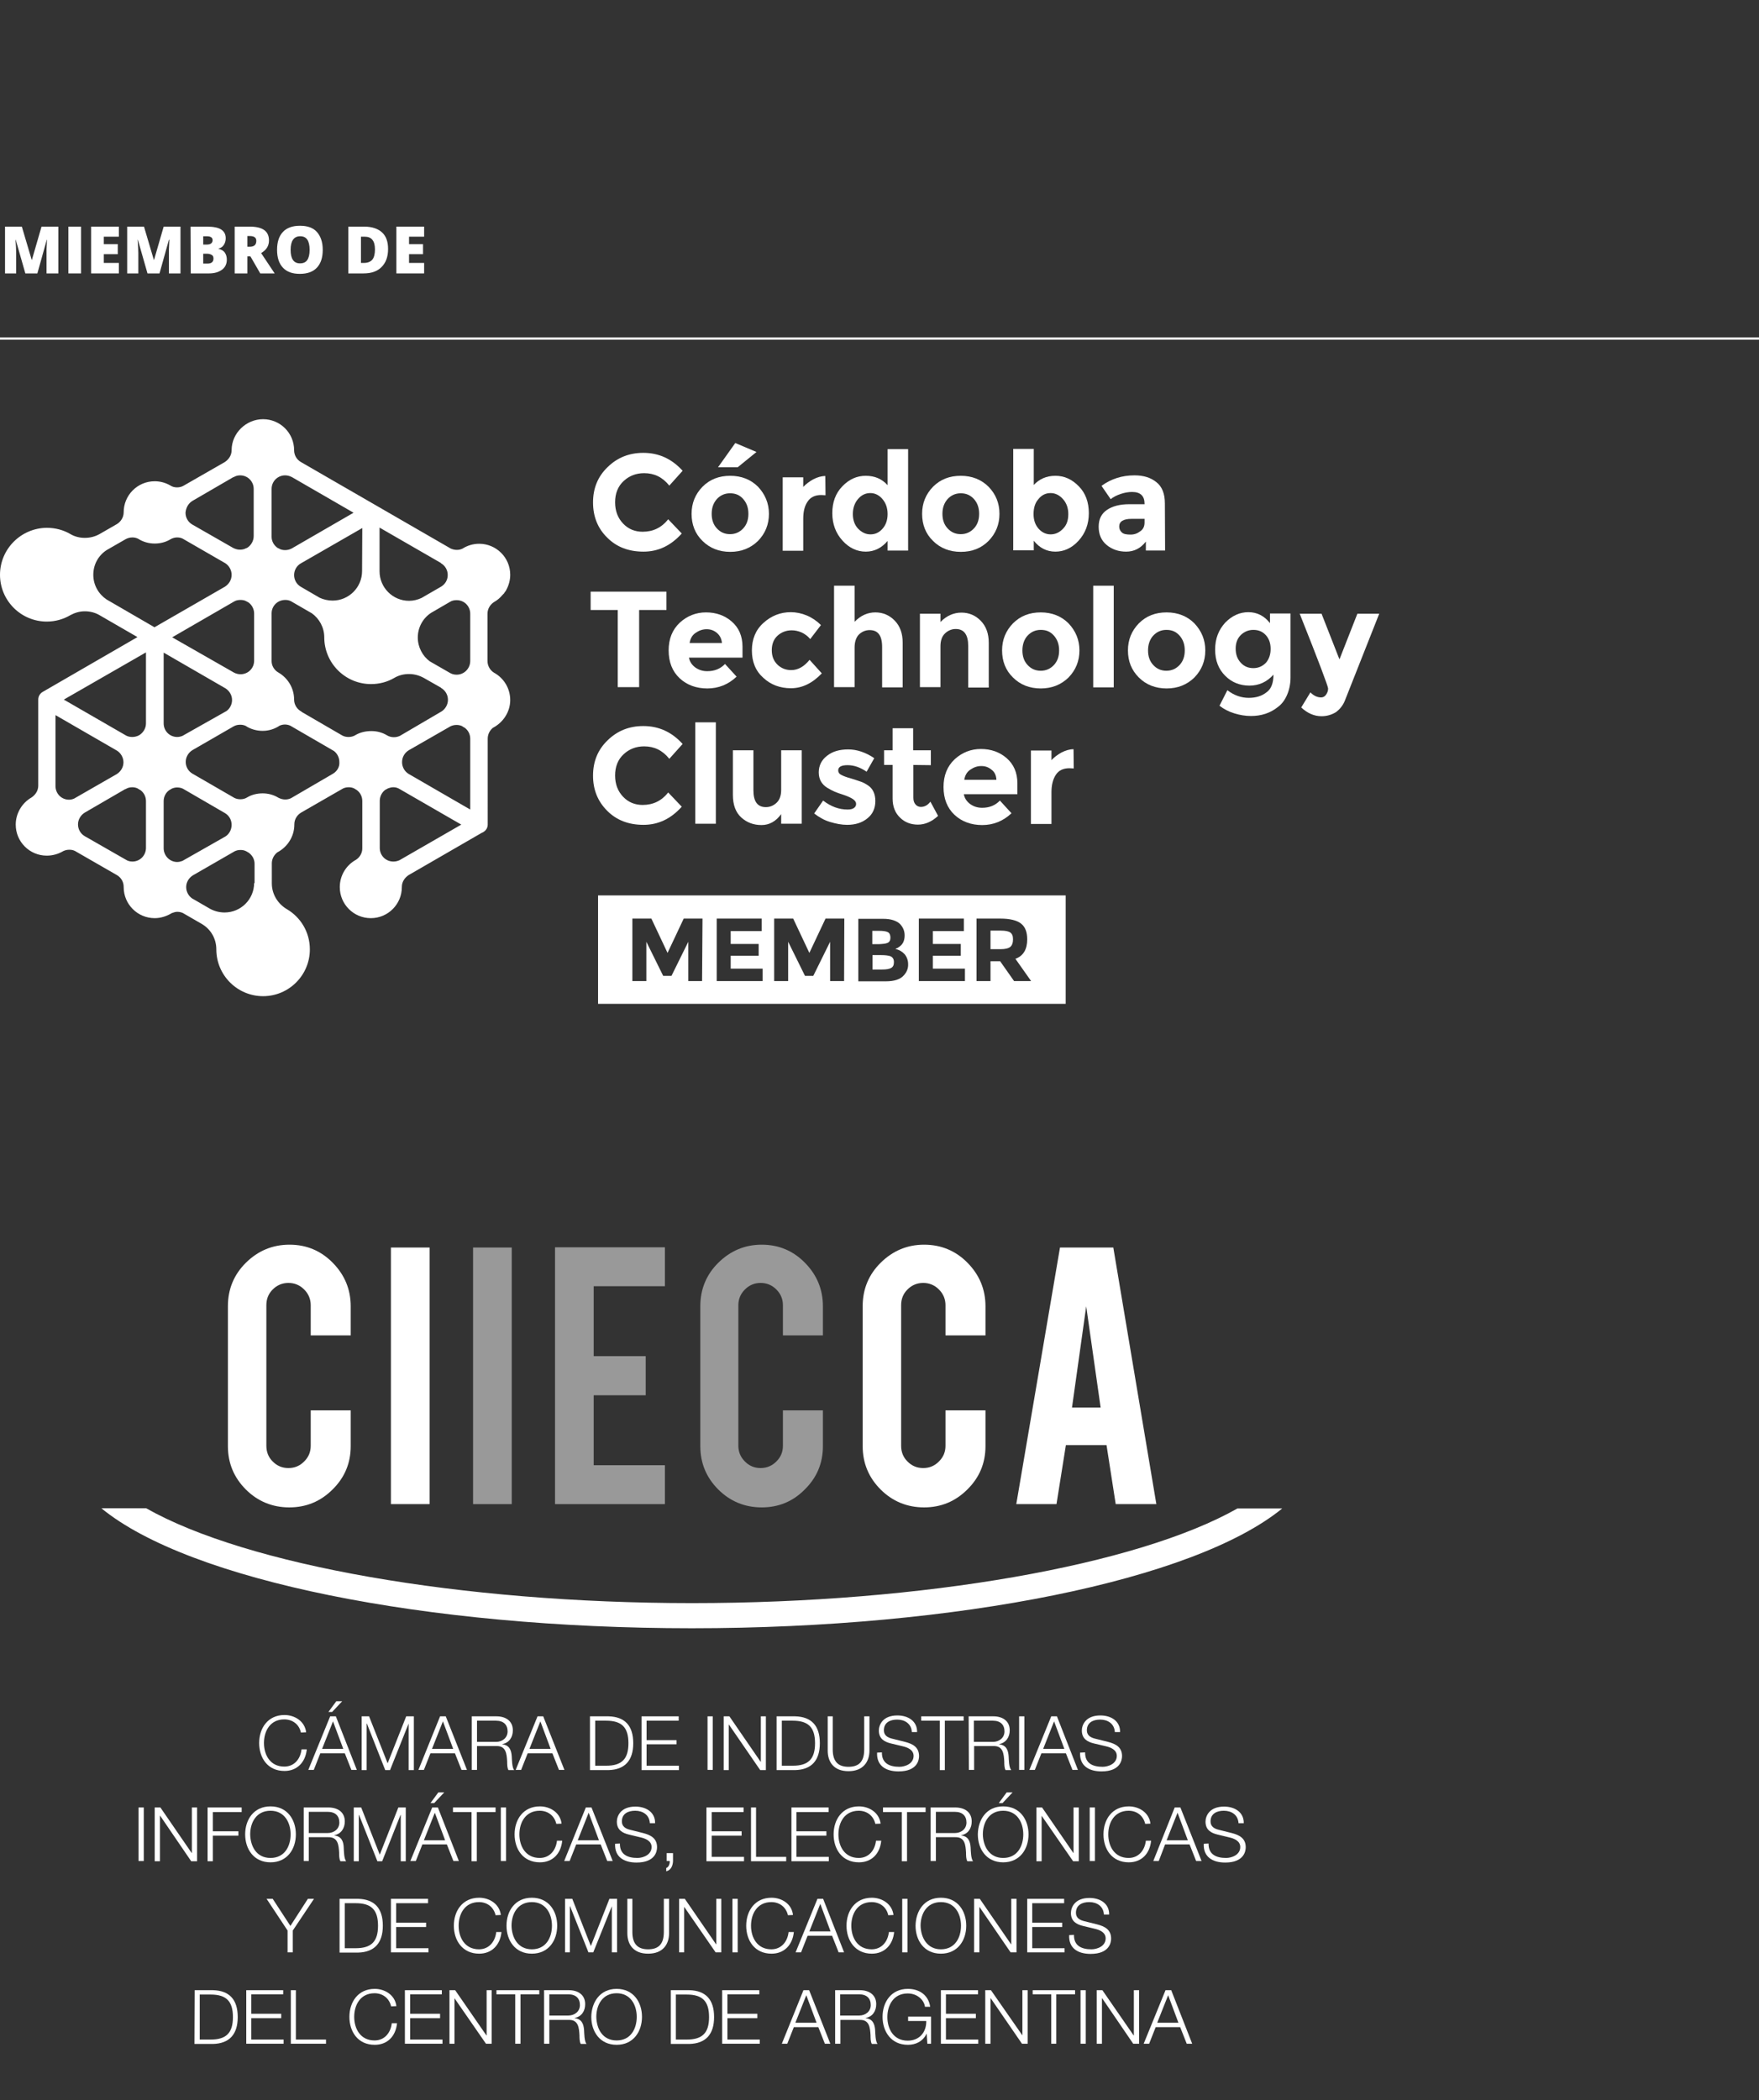 <?xml version="1.0" encoding="utf-8"?>
<!-- Generator: Adobe Illustrator 21.1.0, SVG Export Plug-In . SVG Version: 6.00 Build 0)  -->
<svg version="1.1" id="Capa_1" xmlns="http://www.w3.org/2000/svg" xmlns:xlink="http://www.w3.org/1999/xlink" x="0px" y="0px"
	 viewBox="0 0 805 960.9" style="enable-background:new 0 0 805 960.9;" xml:space="preserve">
<rect x="0" y="0" width="805" height="960.9" fill="#333333" stroke="none"/>
<style type="text/css">
	.st0{fill:#FFFFFF;}
	.st1{opacity:0.5;fill:#FFFFFF;enable-background:new    ;}
</style>
<g>
	<g>
		<path class="st0" d="M406.2,431.4c0.9-0.4,1.3-1.2,1.3-2.4s-0.4-2.1-1.2-2.5c-0.8-0.4-2.1-0.6-4-0.6h-3.1v6.1h3
			C404,431.9,405.4,431.8,406.2,431.4z"/>
		<path class="st0" d="M407.7,437.6c-0.9-0.4-2.5-0.6-4.6-0.6h-3.8v6.6h4.4c1.8,0,3.2-0.2,4.1-0.7c0.9-0.5,1.3-1.3,1.3-2.7
			C409.1,438.9,408.6,438.1,407.7,437.6z"/>
		<path class="st0" d="M462.4,426.7c-0.8-0.6-2.3-0.9-4.3-0.9h-4.8v8.5h4.6c2.2,0,3.7-0.4,4.5-1.1c0.8-0.7,1.2-1.8,1.2-3.4
			S463.2,427.3,462.4,426.7z"/>
		<path class="st0" d="M273.7,409.7v49.6h214v-49.6H273.7z M321.3,448.9H315v-18l-7.7,15.6h-3.8l-7.7-15.6v18h-6.4v-28.6h8.7
			l7.4,15.7l7.4-15.7h8.6L321.3,448.9L321.3,448.9z M349,448.9H328v-28.6h20.6v5.7h-14.2v5.9h12.8v5.4h-12.8v5.9H349V448.9
			L349,448.9z M386.3,448.9h-6.4v-18l-7.7,15.6h-3.8l-7.7-15.6v18h-6.4v-28.6h8.7l7.4,15.7l7.4-15.7h8.6L386.3,448.9L386.3,448.9z
			 M413.6,446.3c-1.6,1.8-4.3,2.7-8.3,2.7h-12.5v-28.6H404c2,0,3.6,0.2,5,0.7c1.4,0.5,2.4,1.1,3.1,1.9c1.3,1.5,1.9,3.1,1.9,5
			c0,2.2-0.7,3.9-2.2,5c-0.5,0.4-0.9,0.6-1,0.7c-0.2,0.1-0.6,0.2-1,0.5c1.8,0.4,3.1,1.2,4.2,2.4c1,1.2,1.6,2.8,1.6,4.5
			C415.7,443,415,444.8,413.6,446.3z M441.6,448.9h-21.1v-28.6h20.6v5.7h-14.2v5.9h12.8v5.4h-12.8v5.9h14.7L441.6,448.9L441.6,448.9
			z M464.1,448.9l-6.4-9.1h-4.4v9.1h-6.4v-28.6h10.9c4.4,0,7.6,0.8,9.5,2.3c1.9,1.5,2.8,3.9,2.8,7.2c0,4.6-1.8,7.6-5.4,8.9l7.2,10.2
			L464.1,448.9L464.1,448.9z"/>
	</g>
	<g>
		<path class="st0" d="M294.1,243.3c4.8,0,8.7-1.9,11.7-5.7l6.2,6.5c-5,5.6-10.8,8.3-17.5,8.3c-6.8,0-12.3-2.1-16.6-6.4
			c-4.3-4.2-6.5-9.6-6.5-16.1c0-6.5,2.2-11.9,6.7-16.2c4.4-4.3,9.8-6.5,16.3-6.5c7.2,0,13.1,2.8,18,8.2l-6.1,6.8
			c-3.1-3.9-6.9-5.7-11.5-5.7c-3.7,0-6.8,1.2-9.4,3.6c-2.6,2.4-3.9,5.7-3.9,9.7c0,4.1,1.3,7.3,3.7,9.8
			C287.6,242.1,290.6,243.3,294.1,243.3z"/>
		<path class="st0" d="M351.9,235.1c0,4.9-1.7,9-5,12.4c-3.4,3.3-7.6,5-12.7,5c-5.1,0-9.4-1.7-12.7-5c-3.4-3.3-5-7.5-5-12.4
			c0-4.9,1.7-9,5-12.4c3.4-3.4,7.6-5,12.7-5c5.1,0,9.4,1.7,12.7,5C350.1,226.1,351.9,230.2,351.9,235.1z M325.7,235.1
			c0,2.8,0.8,5,2.4,6.7s3.5,2.6,6,2.6c2.4,0,4.4-0.9,6-2.6s2.4-3.9,2.4-6.7c0-2.8-0.8-5-2.4-6.8s-3.5-2.6-6-2.6
			c-2.4,0-4.4,0.9-6,2.6C326.5,230.1,325.7,232.3,325.7,235.1z M337.6,213.8h-9l7.9-11.1l9.7,4.1L337.6,213.8z"/>
		<path class="st0" d="M375.8,226.5c-2.8,0-4.9,1-6.2,3c-1.4,2-2,4.6-2,7.9v14.6h-9.4v-33.6h9.4v4.4c1.2-1.3,2.8-2.5,4.6-3.5
			c1.8-0.9,3.6-1.5,5.5-1.5l0.1,8.8L375.8,226.5L375.8,226.5z"/>
		<path class="st0" d="M396.2,252.4c-4,0-7.6-1.7-10.6-5c-3.1-3.4-4.7-7.6-4.7-12.6c0-5,1.5-9.1,4.6-12.3c3.1-3.2,6.6-4.8,10.7-4.8
			c4.1,0,7.4,1.4,10,4.3v-16.5h9.4v46.4h-9.4v-4.4C403.5,250.7,400.2,252.4,396.2,252.4z M390.3,235.2c0,2.7,0.8,5,2.4,6.7
			c1.7,1.7,3.5,2.6,5.7,2.6c2.2,0,4-0.9,5.5-2.6c1.5-1.7,2.3-3.9,2.3-6.7s-0.8-5-2.3-6.8c-1.5-1.8-3.4-2.8-5.6-2.8
			c-2.2,0-4.1,0.9-5.7,2.8C391.1,230.2,390.3,232.5,390.3,235.2z"/>
		<path class="st0" d="M457.4,235.1c0,4.9-1.7,9-5,12.4c-3.4,3.4-7.6,5-12.7,5c-5.1,0-9.4-1.7-12.7-5c-3.4-3.3-5-7.5-5-12.4
			c0-4.9,1.7-9,5-12.4c3.4-3.4,7.6-5,12.7-5c5.1,0,9.4,1.7,12.7,5C455.7,226.1,457.4,230.2,457.4,235.1z M431.3,235.1
			c0,2.8,0.8,5,2.4,6.7s3.5,2.6,6,2.6c2.4,0,4.4-0.9,6-2.6c1.6-1.7,2.4-3.9,2.4-6.7c0-2.8-0.8-5-2.4-6.8c-1.6-1.7-3.5-2.6-6-2.6
			c-2.4,0-4.4,0.9-6,2.6C432.1,230.1,431.3,232.3,431.3,235.1z"/>
		<path class="st0" d="M483,217.7c4.1,0,7.6,1.6,10.7,4.8c3.1,3.1,4.6,7.3,4.6,12.3c0,5-1.6,9.2-4.7,12.6c-3.1,3.4-6.7,5-10.6,5
			c-4,0-7.3-1.7-9.9-5v4.4h-9.4v-46.4h9.4v16.5C475.6,219.2,478.9,217.7,483,217.7z M473,235.2c0,2.8,0.8,5,2.3,6.7
			c1.5,1.7,3.4,2.6,5.5,2.6c2.2,0,4.1-0.9,5.7-2.6c1.7-1.7,2.4-3.9,2.4-6.7c0-2.7-0.8-5-2.4-6.8c-1.6-1.8-3.5-2.8-5.7-2.8
			s-4.1,0.9-5.6,2.8C473.7,230.1,473,232.4,473,235.2z"/>
		<path class="st0" d="M533.2,251.9h-8.8v-4.1c-2.4,3.1-5.4,4.6-9,4.6c-3.5,0-6.5-1-9-3.1c-2.4-2-3.6-4.8-3.6-8.3s1.3-6,3.8-7.7
			c2.5-1.7,5.9-2.6,10.2-2.6h7v-0.2c0-3.6-1.9-5.4-5.7-5.4c-1.7,0-3.4,0.3-5.2,0.9c-1.8,0.6-3.4,1.4-4.6,2.4l-4.2-6.1
			c4.4-3.2,9.4-4.8,15.1-4.8c4.1,0,7.4,1,10,3.1c2.6,2,3.9,5.3,3.9,9.7L533.2,251.9L533.2,251.9z M523.8,239.1v-1.7h-5.9
			c-3.8,0-5.7,1.2-5.7,3.5c0,1.2,0.5,2.1,1.3,2.8s2.2,0.9,3.9,0.9c1.7,0,3.1-0.5,4.4-1.5C523.2,242.2,523.8,240.8,523.8,239.1z"/>
		<path class="st0" d="M292.5,279.1v35.3h-9.8v-35.3h-12.4v-8.4H305v8.4H292.5z"/>
		<path class="st0" d="M337.1,309.6c-3.8,3.6-8.3,5.4-13.4,5.4s-9.4-1.6-12.7-4.7s-5-7.4-5-12.7s1.7-9.5,5.1-12.7
			c3.4-3.1,7.4-4.7,12-4.7c4.6,0,8.6,1.4,11.8,4.2c3.2,2.8,4.9,6.6,4.9,11.5v5h-24.5c0.3,1.8,1.3,3.3,2.9,4.5
			c1.7,1.2,3.5,1.7,5.5,1.7c3.3,0,6-1.1,8.1-3.3L337.1,309.6z M328.1,289.6c-1.3-1.1-2.8-1.7-4.7-1.7s-3.5,0.6-5.1,1.7
			s-2.4,2.7-2.7,4.6h14.8C330.2,292.2,329.4,290.7,328.1,289.6z"/>
		<path class="st0" d="M362.1,306.6c3.1,0,5.9-1.6,8.4-4.7l5.6,6.2c-4.3,4.5-9,6.8-14.1,6.8c-5,0-9.3-1.6-12.7-4.8
			c-3.5-3.1-5.2-7.3-5.2-12.5c0-5.1,1.7-9.4,5.3-12.6c3.5-3.2,7.7-4.9,12.5-4.9c2.4,0,4.9,0.5,7.3,1.5s4.6,2.5,6.5,4.4l-4.9,6.4
			c-1.1-1.3-2.4-2.3-3.9-3c-1.6-0.7-3.1-1-4.6-1c-2.4,0-4.6,0.8-6.4,2.4c-1.8,1.6-2.7,3.9-2.7,6.7s0.9,5,2.7,6.7
			C357.6,305.8,359.7,306.6,362.1,306.6z"/>
		<path class="st0" d="M391.1,296.3v18.1h-9.4V268h9.4v16.5c2.8-2.9,6-4.3,9.5-4.3c3.5,0,6.5,1.3,8.9,3.8c2.4,2.5,3.6,5.8,3.6,10
			v20.5h-9.4V296c0-5.2-1.9-7.7-5.7-7.7c-1.9,0-3.5,0.7-4.9,2C391.8,291.6,391.1,293.7,391.1,296.3z"/>
		<path class="st0" d="M430.4,295.7v18.7H421v-33.6h9.4v3.8c2.8-2.9,6.1-4.3,9.6-4.3c3.5,0,6.5,1.3,8.9,3.8c2.4,2.5,3.6,5.8,3.6,10
			v20.5h-9.4v-19c0-5.2-1.9-7.8-5.7-7.8c-1.9,0-3.5,0.7-4.9,2C431.1,291.1,430.4,293.1,430.4,295.7z"/>
		<path class="st0" d="M494,297.6c0,4.9-1.7,9-5,12.4c-3.4,3.3-7.6,5-12.7,5c-5.1,0-9.4-1.7-12.7-5c-3.4-3.3-5-7.5-5-12.4
			c0-4.9,1.7-9,5-12.4c3.4-3.4,7.6-5,12.7-5c5.1,0,9.4,1.7,12.7,5C492.3,288.7,494,292.8,494,297.6z M467.9,297.6
			c0,2.8,0.8,5,2.4,6.7s3.5,2.6,6,2.6c2.4,0,4.4-0.9,6-2.6c1.6-1.7,2.4-3.9,2.4-6.7c0-2.8-0.8-5-2.4-6.8s-3.5-2.6-6-2.6
			c-2.4,0-4.4,0.9-6,2.6S467.9,294.9,467.9,297.6z"/>
		<path class="st0" d="M509.7,314.5h-9.4V268h9.4V314.5z"/>
		<path class="st0" d="M551.6,297.6c0,4.9-1.7,9-5,12.4c-3.4,3.3-7.6,5-12.7,5c-5.1,0-9.4-1.7-12.7-5c-3.4-3.4-5-7.5-5-12.4
			c0-4.9,1.7-9,5-12.4c3.4-3.4,7.6-5,12.7-5c5.1,0,9.4,1.7,12.7,5C549.9,288.7,551.6,292.8,551.6,297.6z M525.4,297.6
			c0,2.8,0.8,5,2.4,6.7s3.5,2.6,6,2.6c2.4,0,4.4-0.9,6-2.6c1.6-1.7,2.4-3.9,2.4-6.7c0-2.8-0.8-5-2.4-6.8s-3.5-2.6-6-2.6
			c-2.4,0-4.4,0.9-6,2.6S525.4,294.9,525.4,297.6z"/>
		<path class="st0" d="M582.8,308.7c-3,3.3-6.6,5-11,5s-8.1-1.5-11.1-4.5c-3-3-4.6-6.9-4.6-12c0-5,1.6-9,4.6-12.3
			c3.1-3.2,6.7-4.8,10.6-4.8c4,0,7.3,1.7,9.9,5v-4.4h9.4v29.3c0,3-0.6,5.7-1.6,8s-2.4,4.2-4.2,5.5c-3.5,2.8-7.6,4.1-12.3,4.1
			c-2.5,0-5-0.4-7.6-1.2s-4.9-2-6.8-3.5l3.6-7.1c3.1,2.4,6.4,3.5,9.8,3.5s6.1-0.9,8.2-2.6C581.8,315.2,582.8,312.4,582.8,308.7z
			 M581.5,296.9c0-2.7-0.8-4.8-2.3-6.4s-3.4-2.3-5.6-2.3s-4.1,0.8-5.7,2.3c-1.6,1.6-2.4,3.6-2.4,6.3c0,2.7,0.8,4.8,2.4,6.5
			c1.6,1.7,3.5,2.4,5.7,2.4s4.1-0.8,5.7-2.4C580.7,301.7,581.5,299.6,581.5,296.9z"/>
		<path class="st0" d="M604.8,327.7c-3.3,0-6.4-1.3-9.3-4l4.2-6.9c1.6,1.6,3.2,2.3,4.9,2.3c0.9,0,1.7-0.4,2.3-1.3
			c0.6-0.9,0.9-1.7,0.9-2.8c0-0.9-4.3-12.4-13-34.2h10l8.2,20.9l8.2-20.9h10l-15.7,39.7c-0.9,2.3-2.4,4.1-4.2,5.4
			C609.3,327.1,607.1,327.7,604.8,327.7z"/>
		<path class="st0" d="M294.1,368.3c4.8,0,8.7-1.9,11.7-5.7l6.2,6.5c-5,5.6-10.8,8.3-17.5,8.3c-6.8,0-12.3-2.1-16.6-6.4
			s-6.5-9.6-6.5-16.1c0-6.5,2.2-11.9,6.7-16.2c4.4-4.3,9.8-6.5,16.3-6.5c7.2,0,13.1,2.8,18,8.2l-6.1,6.8c-3.1-3.9-6.9-5.7-11.5-5.7
			c-3.7,0-6.8,1.2-9.4,3.6c-2.6,2.4-3.9,5.7-3.9,9.7c0,4.1,1.3,7.3,3.7,9.8C287.6,367.1,290.6,368.3,294.1,368.3z"/>
		<path class="st0" d="M327.6,376.9h-9.4v-46.4h9.4V376.9z"/>
		<path class="st0" d="M357.5,361.4v-18.1h9.4v33.6h-9.4v-4.4c-2.4,3.3-5.4,5-9,5c-3.7,0-6.8-1.2-9.3-3.5c-2.5-2.3-3.8-5.7-3.8-10.3
			v-20.4h9.4v18.3c0,5.2,1.9,7.7,5.7,7.7c1.9,0,3.5-0.7,4.9-2C356.8,366,357.5,364,357.5,361.4z"/>
		<path class="st0" d="M400.6,366.5c0,3.3-1.2,6-3.6,7.9c-2.4,2-5.5,3-9.3,3c-2.5,0-5.1-0.5-7.8-1.3s-5.1-2.2-7.3-3.9l4.1-5.9
			c3.5,2.7,7.2,4.1,11.2,4.1c1.2,0,2.2-0.2,2.9-0.7s1-1.1,1-1.9s-0.5-1.5-1.5-2.2c-0.9-0.6-2.4-1.3-4.2-1.9
			c-1.9-0.6-3.3-1.1-4.2-1.5c-0.9-0.4-2.1-1-3.4-1.8c-2.5-1.6-3.8-3.9-3.8-7c0-3.1,1.3-5.7,3.8-7.6c2.5-2,5.7-2.9,9.7-2.9
			c3.9,0,7.9,1.3,11.9,4l-3.5,6.2c-2.9-2-5.8-3-8.7-3s-4.3,0.8-4.3,2.4c0,0.9,0.5,1.6,1.3,2c0.9,0.5,2.4,1.1,4.6,1.7
			c2.1,0.6,3.6,1.2,4.6,1.5c0.9,0.3,2,0.9,3.2,1.7C399.4,360.8,400.6,363.2,400.6,366.5z"/>
		<path class="st0" d="M418,350v15c0,1.3,0.3,2.3,1,3.1c0.6,0.7,1.5,1.1,2.4,1.1c1.7,0,3.2-0.8,4.4-2.4l3.5,6.5c-2.9,2.7-6,4-9.2,4
			s-6-1-8.2-3.2c-2.2-2.1-3.4-5-3.4-8.7V350h-3.9v-6.7h3.9v-10.1h9.4v10.1h8.1v6.8L418,350L418,350z"/>
		<path class="st0" d="M462.9,372.1c-3.8,3.6-8.3,5.4-13.4,5.4s-9.4-1.6-12.7-4.7c-3.3-3.1-5-7.4-5-12.7c0-5.3,1.7-9.5,5.1-12.7
			c3.4-3.1,7.4-4.7,12-4.7c4.6,0,8.6,1.4,11.8,4.2c3.2,2.8,4.9,6.6,4.9,11.5v5h-24.5c0.3,1.8,1.3,3.3,2.9,4.5
			c1.7,1.2,3.5,1.7,5.5,1.7c3.3,0,6-1.1,8.1-3.3L462.9,372.1z M453.8,352.2c-1.3-1.1-2.8-1.7-4.7-1.7c-1.9,0-3.5,0.6-5.1,1.7
			s-2.4,2.7-2.7,4.6H456C455.9,354.8,455.2,353.2,453.8,352.2z"/>
		<path class="st0" d="M489.4,351.5c-2.8,0-4.9,1-6.2,3c-1.3,2-2,4.6-2,7.9v14.6h-9.4v-33.6h9.4v4.4c1.2-1.3,2.8-2.5,4.6-3.5
			c1.8-0.9,3.6-1.5,5.5-1.5l0.1,8.8L489.4,351.5L489.4,351.5z"/>
	</g>
	<path class="st0" d="M226.1,307.8L226.1,307.8c-1.8-1.1-3-3.1-3-5.4l0,0v-21.6l0,0c0-2.3,1.3-4.3,3.1-5.4l0,0
		c1.4-0.8,2.6-1.8,3.6-3c0.1-0.1,0.1-0.2,0.2-0.2c0.2-0.2,0.3-0.4,0.6-0.6c0-0.1,0.1-0.1,0.1-0.2c0.2-0.2,0.3-0.4,0.4-0.6
		c0.1-0.1,0.1-0.2,0.2-0.2c0.2-0.2,0.3-0.5,0.4-0.7c1.1-2,1.8-4.4,1.8-6.9c0-7.9-6.4-14.2-14.2-14.2c-2.8,0-5.4,0.8-7.6,2.2
		c-0.8,0.4-1.7,0.6-2.6,0.6c-0.9,0-1.9-0.2-2.8-0.6l-68.6-39.6l0,0c-1.9-1.1-3.1-3.1-3.1-5.4l0,0c0-7.9-6.4-14.2-14.2-14.2
		S106,198.2,106,206l0,0c0,2.3-1.3,4.2-3.1,5.4l0,0l-19,10.9c-0.9,0.5-1.9,0.7-2.9,0.7c-1.2,0-2.2-0.3-3.1-0.9l0,0
		c-2.1-1.2-4.5-1.9-7.1-1.9c-7.9,0-14.2,6.4-14.2,14.2l0,0l0,0c0,2.3-1.3,4.3-3.1,5.4l0,0l-8,4.6c-2,1.1-4.2,1.7-6.7,1.7
		c-2.4,0-4.7-0.6-6.7-1.8l0,0c-3.1-1.8-6.8-2.8-10.7-2.8C9.6,241.6,0,251.2,0,263c0,11.8,9.6,21.4,21.4,21.4c4,0,7.7-1.1,10.9-3
		c1.9-1,4.1-1.7,6.5-1.7c2.4,0,4.8,0.6,6.8,1.8l0,0l17.3,10l-43.4,25.1l0,0c-1.2,0.7-2,2-2,3.5l0,0v39.4c0,2.3-1.3,4.2-3.1,5.4l0,0
		c-4.2,2.4-7.2,7.1-7.2,12.4c0,7.9,6.4,14.2,14.2,14.2c2.8,0,5.4-0.8,7.6-2.1c0.9-0.4,1.7-0.6,2.8-0.6c1.2,0,2.2,0.3,3.1,0.9l0,0
		l18.6,10.7l0,0c1.9,1.1,3.1,3.1,3.1,5.4v0.1l0,0c0,7.9,6.4,14.2,14.2,14.2c2.8,0,5.5-0.9,7.8-2.3c0.8-0.3,1.7-0.6,2.5-0.6
		c1.2,0,2.3,0.3,3.2,0.9l0,0l8.3,4.8c3.9,2.4,6.4,6.6,6.4,11.5l0,0c0,11.8,9.6,21.4,21.4,21.4s21.4-9.6,21.4-21.4
		c0-7.9-4.2-14.7-10.5-18.4l0,0c-4.1-2.4-6.9-6.8-6.9-11.8l0,0V395c0-2,1-3.8,2.5-5l0,0c4.6-2.4,7.8-7.2,7.8-12.7l0,0c0,0,0,0,0-0.1
		c0-2.4,1.3-4.3,3.1-5.4l0,0l18.6-10.7l0,0c0.9-0.6,2-0.9,3.2-0.9c0.9,0,1.7,0.2,2.4,0.5c0.4,0.2,0.9,0.6,1.3,0.8
		c1.5,1.1,2.5,2.9,2.5,5v21.7l0,0c0,2.2-1.2,4.1-2.9,5.2c-4.4,2.4-7.4,7.1-7.4,12.5c0,7.9,6.4,14.2,14.2,14.2
		c7.9,0,14.2-6.4,14.2-14.2l0,0v-0.1c0-2.3,1.3-4.2,3.1-5.4l0,0l33.4-19.3c1.6-0.6,2.8-2,2.8-3.8v-0.1V338c0-2,0.9-3.8,2.4-5
		c4.6-2.4,7.9-7.2,7.9-12.7C233.5,314.9,230.5,310.2,226.1,307.8z M173.7,241.4l28.1,16.2v0.1c1.9,1.1,3.1,3.1,3.1,5.4
		c0,2.3-1.2,4.2-3,5.3l-9,5.2c-1.7,0.8-3.7,1.3-5.7,1.3c-7.5,0-13.5-6.1-13.5-13.5L173.7,241.4L173.7,241.4L173.7,241.4z
		 M165.7,261.3c0,7.5-6.1,13.5-13.5,13.5c-2.1,0-4.2-0.5-5.9-1.3l-8.6-5l0,0c-1.9-1.1-3.1-3.1-3.1-5.4s1.3-4.4,3.2-5.4l0,0l28-16.1
		L165.7,261.3L165.7,261.3C165.7,261.1,165.7,261.2,165.7,261.3z M124.3,223.7c0-3.5,2.8-6.2,6.2-6.2c1.1,0,2.1,0.3,3.1,0.8l0,0
		l28.2,16.3l-28.2,16.3l0,0c-0.9,0.5-2,0.8-3.1,0.8c-1,0-2-0.2-2.8-0.7c-0.2-0.1-0.3-0.2-0.5-0.2c-1.7-1.1-2.9-3-2.9-5.2l0,0
		L124.3,223.7L124.3,223.7z M88.2,229.1L88.2,229.1l18.6-10.8v0.1c0.9-0.6,2-0.9,3.1-0.9c3.5,0,6.2,2.8,6.2,6.2l0,0v21.6l0,0
		c0,2.2-1.2,4.2-2.9,5.3c-0.2,0.1-0.3,0.2-0.5,0.2c-0.9,0.5-1.8,0.7-2.9,0.7s-2.1-0.3-3.1-0.8l0,0L88,240l0,0
		c-1.9-1.1-3.1-3.1-3.1-5.4C85.1,232.2,86.3,230.2,88.2,229.1z M83.5,336.7c-0.7,0.3-1.6,0.5-2.4,0.5c-3.5,0-6.2-2.8-6.2-6.2v-32.4
		l28.2,16.3l0,0c1.8,1.1,3.1,3.1,3.1,5.4c0,2-1,3.9-2.5,5L83.5,336.7z M78.8,291.6l28.2-16.3l0,0c0.9-0.6,2-0.8,3.1-0.8
		c1,0,2,0.2,2.8,0.7c0.2,0.2,0.4,0.2,0.6,0.3c1.7,1.1,2.8,3.1,2.8,5.2l0,0v21.6l0,0c0,3.5-2.8,6.2-6.2,6.2c-1.1,0-2.2-0.3-3.1-0.8
		l0,0L78.8,291.6z M66.8,298.5V331c0,2.1-1.1,4-2.8,5.2c-0.2,0.2-0.5,0.2-0.7,0.4c-0.9,0.4-1.8,0.6-2.8,0.6s-1.9-0.2-2.7-0.6
		l-28.6-16.5L66.8,298.5z M33.9,365.4L33.9,365.4c-0.7,0.3-1.5,0.5-2.3,0.5c-3.5,0-6.2-2.8-6.2-6.2l0,0v-32.5l28.2,16.3l0,0
		c1.7,1.1,2.9,3.1,2.9,5.3c0,2.3-1.3,4.3-3.1,5.4l0,0L33.9,365.4z M66.8,388.1L66.8,388.1c-0.1,3.4-2.8,6.1-6.2,6.1
		c-1.2,0-2.2-0.3-3.1-0.9l0,0l-18.7-10.7l0,0c-1.9-1.1-3.1-3.1-3.1-5.4c0-2.3,1.3-4.3,3.1-5.4l0,0L57.4,361v0.1
		c0.9-0.6,2-0.9,3.1-0.9c0.9,0,1.7,0.2,2.4,0.5c0.5,0.3,0.9,0.6,1.5,0.9c1.5,1.2,2.4,2.9,2.4,5L66.8,388.1L66.8,388.1L66.8,388.1z
		 M48.8,274.3c-3.6-2.4-6.1-6.5-6.1-11.3s2.4-8.9,6.1-11.3l8.7-5l0,0c0.9-0.5,2-0.8,3.1-0.8c0.9,0,1.8,0.2,2.6,0.6
		c2.2,1.4,4.8,2.2,7.6,2.2c2.7,0,5.2-0.7,7.3-2l0,0c0.9-0.5,1.9-0.8,3-0.8c1.2,0,2.2,0.3,3.1,0.9l0,0l18.9,10.9l0,0
		c1.7,1.1,2.9,3.1,2.9,5.3c0,2.3-1.2,4.2-3,5.4l0,0l-32.3,18.6L48.8,274.3z M83.5,393.9L83.5,393.9c-0.8,0.3-1.6,0.5-2.4,0.5
		c-3.4,0-6.1-2.8-6.2-6.1l0,0v-21.8c0-2,1-3.9,2.6-5c0.4-0.2,0.7-0.4,1-0.6c0.8-0.4,1.7-0.6,2.6-0.6c1.2,0,2.3,0.3,3.2,0.9l0,0
		l18.6,10.8l0,0c1.9,1.1,3.1,3.1,3.1,5.4c0,2.2-1.1,4.2-2.8,5.3L83.5,393.9z M116.3,404L116.3,404c0,7.5-6.1,13.5-13.5,13.5
		c-2.4,0-4.7-0.6-6.7-1.7l0,0l-7.6-4.4l0,0l-0.4-0.2c-1.7-1.1-2.9-3.1-2.9-5.3c0-2.3,1.3-4.3,3.1-5.4l19.1-11
		c0.8-0.4,1.7-0.6,2.7-0.6s1.8,0.2,2.6,0.6c0.4,0.2,0.8,0.5,1.2,0.7c1.6,1.2,2.6,3,2.6,5c0,0,0,0,0,0.1l0,0v8.8L116.3,404L116.3,404
		z M152.4,354C152.4,354,152.5,354,152.4,354l-19.2,11.2c-0.8,0.4-1.7,0.6-2.7,0.6c-1.1,0-2.1-0.3-3.1-0.8l0,0c-2.1-1.3-4.6-2-7.2-2
		c-2.5,0-5,0.6-7,1.8l0,0c-0.9,0.6-2,0.9-3.2,0.9c-0.9,0-1.9-0.2-2.7-0.6l-19.2-11.1l0,0c-1.9-1.1-3.1-3.1-3.1-5.4
		c0-2.3,1.3-4.3,3.1-5.4l0,0l18.9-10.9l0,0c0.9-0.5,1.9-0.7,3-0.7c0.9,0,1.7,0.2,2.4,0.5c2.2,1.5,5,2.3,7.8,2.3
		c2.9,0,5.6-0.9,7.8-2.4c0.7-0.3,1.6-0.5,2.4-0.5s1.7,0.2,2.4,0.5l20,11.6c1.5,1.1,2.5,3,2.5,5C155.5,351,154.2,352.9,152.4,354z
		 M162.4,336.5c-0.9,0.5-1.9,0.7-2.9,0.7c-1,0-2-0.2-2.9-0.7l0,0l-18.6-10.8v-0.1c-2-1-3.4-3.1-3.4-5.5c0-5.3-2.9-9.9-7.2-12.4
		c-1.8-1-3.1-3-3.1-5.2v-21.9c0-2.1,1.1-4,2.8-5.1c0.2-0.2,0.5-0.2,0.7-0.4c0.9-0.4,1.8-0.6,2.8-0.6c1.2,0,2.2,0.3,3.1,0.9l0,0
		l9,5.2l0,0c3.4,2.4,5.7,6.5,5.7,11l0,0c0,11.8,9.6,21.4,21.4,21.4c3.9,0,7.5-1,10.6-2.8l0,0c2-1.2,4.3-1.8,6.8-1.8s4.8,0.7,6.8,1.8
		l0,0l7.9,4.5v0.1c1.9,1.1,3.1,3.1,3.1,5.4c0,2.2-1.2,4.2-2.9,5.3l0,0L183,336.7c-0.9,0.4-1.7,0.6-2.8,0.6c-1.1,0-2.1-0.3-3-0.8
		c-2.1-1.3-4.6-2-7.2-2C167,334.5,164.5,335.2,162.4,336.5z M182.8,393.6c-0.9,0.4-1.8,0.6-2.8,0.6c-3.5,0-6.2-2.8-6.2-6.2l0,0
		v-21.6l0,0c0-2,1-3.9,2.5-5c0.4-0.2,0.9-0.5,1.3-0.7c0.8-0.3,1.6-0.5,2.4-0.5c0.9,0,1.7,0.2,2.5,0.6l28.6,16.5L182.8,393.6z
		 M215.2,370.4L187,354.1l0,0c-1.8-1.1-3-3.1-3-5.4c0-2.4,1.3-4.4,3.2-5.5l0,0l19-10.9c0.9-0.4,1.7-0.6,2.8-0.6
		c0.9,0,1.7,0.2,2.4,0.5c0.4,0.3,0.9,0.6,1.3,0.8c1.5,1.1,2.5,2.9,2.5,5l0,0L215.2,370.4L215.2,370.4z M215.2,302.4L215.2,302.4
		L215.2,302.4c0,3.5-2.8,6.3-6.2,6.3c-1,0-2-0.2-2.9-0.7l-9.4-5.4c-3.3-2.4-5.5-6.5-5.5-10.9c0-4.7,2.4-8.9,6.1-11.3l8.6-5l0,0
		c0.9-0.6,2-0.8,3.1-0.8c3.5,0,6.2,2.8,6.2,6.2l0,0L215.2,302.4L215.2,302.4z"/>
</g>
<g>
	<path class="st0" d="M11.6,125.1l-4.4-15.4H7.1c0.2,2.6,0.3,4.7,0.3,6.1v9.3H2.3v-21.4H10l4.5,15.2h0.1l4.4-15.2h7.7v21.4h-5.4
		v-9.4c0-0.5,0-1,0-1.6s0.1-2.1,0.2-4.4h-0.1l-4.3,15.4H11.6L11.6,125.1z"/>
	<path class="st0" d="M31.3,125.1v-21.4h5.8v21.4H31.3z"/>
	<path class="st0" d="M54.4,125.1H41.7v-21.4h12.7v4.6h-6.9v3.4h6.4v4.6h-6.4v4h6.9V125.1z"/>
	<path class="st0" d="M67.5,125.1l-4.4-15.4H63c0.2,2.6,0.3,4.7,0.3,6.1v9.3h-5.1v-21.4h7.7l4.5,15.2h0.1l4.4-15.2h7.7v21.4h-5.3
		v-9.4c0-0.5,0-1,0-1.6s0.1-2.1,0.2-4.4h-0.2L73,125.1H67.5L67.5,125.1z"/>
	<path class="st0" d="M87.2,103.7h7.5c2.9,0,5.1,0.4,6.5,1.3s2.1,2.2,2.1,4c0,1.2-0.3,2.2-0.9,3.1s-1.4,1.4-2.4,1.6v0.1
		c1.3,0.4,2.3,0.9,2.9,1.8s0.9,1.9,0.9,3.2c0,1.9-0.7,3.5-2.2,4.6s-3.4,1.7-6,1.7h-8.3L87.2,103.7L87.2,103.7z M93,111.9h1.7
		c0.8,0,1.5-0.2,1.9-0.5s0.7-0.8,0.7-1.5c0-1.2-0.9-1.8-2.7-1.8H93V111.9L93,111.9z M93,116.1v4.5h2c1.8,0,2.7-0.8,2.7-2.3
		c0-0.7-0.2-1.3-0.7-1.6s-1.2-0.6-2.1-0.6H93L93,116.1z"/>
	<path class="st0" d="M113.2,117.3v7.8h-5.8v-21.4h7c5.8,0,8.7,2.1,8.7,6.3c0,2.5-1.2,4.4-3.6,5.8l6.2,9.3h-6.6l-4.5-7.8
		L113.2,117.3L113.2,117.3z M113.2,112.9h1.1c2,0,3-0.9,3-2.7c0-1.5-1-2.2-3-2.2h-1.1V112.9z"/>
	<path class="st0" d="M147.7,114.3c0,3.6-0.9,6.3-2.7,8.2s-4.4,2.8-7.8,2.8s-5.9-0.9-7.7-2.8s-2.7-4.6-2.7-8.2s0.9-6.3,2.7-8.2
		c1.8-1.9,4.4-2.8,7.8-2.8s6,0.9,7.7,2.8S147.7,110.7,147.7,114.3z M133,114.3c0,4.1,1.4,6.2,4.3,6.2c1.5,0,2.6-0.5,3.3-1.5
		s1.1-2.6,1.1-4.7s-0.4-3.7-1.1-4.7s-1.8-1.5-3.2-1.5C134.5,108.1,133,110.2,133,114.3z"/>
	<path class="st0" d="M177.6,113.9c0,3.6-1,6.3-3,8.3s-4.7,2.9-8.3,2.9h-6.9v-21.4h7.4c3.4,0,6.1,0.9,8,2.6S177.6,110.6,177.6,113.9
		z M171.6,114.1c0-2-0.4-3.4-1.2-4.4s-2-1.4-3.5-1.4h-1.7v12h1.3c1.8,0,3-0.5,3.9-1.5C171.2,117.8,171.6,116.2,171.6,114.1z"/>
	<path class="st0" d="M194.1,125.1h-12.7v-21.4h12.7v4.6h-6.9v3.4h6.4v4.6h-6.4v4h6.9V125.1z"/>
</g>
<g>
	<rect y="154.4" class="st0" width="805" height="1"/>
</g>
<path class="st0" d="M137.7,792.7c-0.8-3.8-3.9-6-7.6-6c-6.5,0-9.3,5.4-9.3,10.8s2.8,10.8,9.3,10.8c4.6,0,7.4-3.5,7.9-7.9h2.4
	c-0.6,6-4.5,9.9-10.2,9.9c-7.8,0-11.6-6.1-11.6-12.8c0-6.7,3.9-12.8,11.6-12.8c4.6,0,9.3,2.8,9.9,7.9L137.7,792.7L137.7,792.7z"/>
<path class="st0" d="M151.1,785.3h2.6l9.6,24.5h-2.5l-3-7.6h-11.2l-3,7.6h-2.5L151.1,785.3z M147.4,800.2h9.7l-4.7-12.6L147.4,800.2
	z M152,783.3h-1.7l3.6-4.9h2.7L152,783.3z"/>
<polygon class="st0" points="165.5,785.3 168.9,785.3 177.4,806.8 185.9,785.3 189.4,785.3 189.4,809.9 187,809.9 187,788.6 
	187,788.6 178.5,809.9 176.3,809.9 167.9,788.6 167.8,788.6 167.8,809.9 165.5,809.9 "/>
<path class="st0" d="M201.4,785.3h2.6l9.7,24.5h-2.5l-3-7.6H197l-3,7.6h-2.5L201.4,785.3z M197.7,800.2h9.7l-4.7-12.6L197.7,800.2z"
	/>
<path class="st0" d="M215.9,785.3h11.3c4.1,0,7.5,2,7.5,6.4c0,3.1-1.6,5.7-4.8,6.3v0.1c3.2,0.4,4.1,2.6,4.3,5.5
	c0.1,1.7,0.1,5,1.1,6.3h-2.6c-0.6-0.9-0.6-2.8-0.6-3.9c-0.2-3.5-0.5-7.2-4.9-7.1h-8.9v10.9h-2.4V785.3z M218.3,797h8.7
	c2.8,0,5.3-1.8,5.3-4.8c0-3-1.8-4.9-5.3-4.9h-8.7V797z"/>
<path class="st0" d="M246,785.3h2.6l9.7,24.5h-2.5l-3-7.6h-11.3l-3,7.6h-2.5L246,785.3z M242.3,800.2h9.7l-4.7-12.6L242.3,800.2z"/>
<path class="st0" d="M270,785.3h8.5c7.4,0.2,11.3,4.2,11.3,12.3c0,8-3.9,12.1-11.3,12.3H270V785.3z M272.4,807.9h5
	c7.1,0,10.2-3,10.2-10.3s-3.1-10.3-10.2-10.3h-5V807.9z"/>
<polygon class="st0" points="293.6,785.3 310.6,785.3 310.6,787.3 295.9,787.3 295.9,796.2 309.6,796.2 309.6,798.1 295.9,798.1 
	295.9,807.9 310.7,807.9 310.7,809.9 293.6,809.9 "/>
<rect x="323.8" y="785.3" class="st0" width="2.4" height="24.5"/>
<polygon class="st0" points="331.2,785.3 333.8,785.3 348.1,806.1 348.2,806.1 348.2,785.3 350.5,785.3 350.5,809.9 347.9,809.9 
	333.6,789.1 333.5,789.1 333.5,809.9 331.2,809.9 "/>
<path class="st0" d="M355.4,785.3h8.5c7.4,0.2,11.3,4.2,11.3,12.3c0,8-3.9,12.1-11.3,12.3h-8.5V785.3z M357.8,807.9h5
	c7.1,0,10.2-3,10.2-10.3s-3.1-10.3-10.2-10.3h-5V807.9z"/>
<path class="st0" d="M378.7,785.3h2.4v15.2c0,5.7,2.7,7.9,7.2,7.9c4.6,0,7.2-2.2,7.2-7.9v-15.2h2.4V801c0,5-2.8,9.4-9.6,9.4
	s-9.5-4.3-9.5-9.4V785.3z"/>
<path class="st0" d="M403.6,801.8c-0.1,5,3.5,6.6,8,6.6c2.6,0,6.5-1.4,6.5-5c0-2.8-2.8-3.9-5-4.4l-5.4-1.3c-2.9-0.7-5.5-2.1-5.5-5.9
	c0-2.4,1.6-6.9,8.5-6.9c4.9,0,9.1,2.6,9,7.6h-2.4c-0.2-3.8-3.2-5.7-6.7-5.7c-3.2,0-6.1,1.3-6.1,4.9c0,2.3,1.7,3.3,3.7,3.8l6,1.5
	c3.5,0.9,6.4,2.4,6.4,6.5c0,1.7-0.7,7-9.4,7c-5.8,0-10.1-2.6-9.8-8.6L403.6,801.8L403.6,801.8z"/>
<polygon class="st0" points="421.6,785.3 441,785.3 441,787.3 432.4,787.3 432.4,809.9 430.1,809.9 430.1,787.3 421.6,787.3 "/>
<path class="st0" d="M443.3,785.3h11.3c4.1,0,7.5,2,7.5,6.4c0,3.1-1.7,5.7-4.8,6.3v0.1c3.2,0.4,4.1,2.6,4.3,5.5
	c0.1,1.7,0.1,5,1.2,6.3h-2.6c-0.6-0.9-0.6-2.8-0.6-3.9c-0.2-3.5-0.5-7.2-4.9-7.1h-8.9v10.9h-2.4L443.3,785.3L443.3,785.3z
	 M445.7,797h8.7c2.8,0,5.3-1.8,5.3-4.8c0-3-1.8-4.9-5.3-4.9h-8.7V797z"/>
<rect x="466.4" y="785.3" class="st0" width="2.4" height="24.5"/>
<path class="st0" d="M481.1,785.3h2.6l9.6,24.5h-2.5l-3-7.6h-11.2l-3,7.6h-2.5L481.1,785.3z M477.4,800.2h9.7l-4.7-12.6L477.4,800.2
	z"/>
<path class="st0" d="M496.6,801.8c-0.1,5,3.5,6.6,8,6.6c2.6,0,6.5-1.4,6.5-5c0-2.8-2.8-3.9-5-4.4l-5.5-1.3c-2.9-0.7-5.5-2.1-5.5-5.9
	c0-2.4,1.6-6.9,8.5-6.9c4.9,0,9.1,2.6,9,7.6h-2.4c-0.2-3.8-3.2-5.7-6.7-5.7c-3.2,0-6.1,1.3-6.1,4.9c0,2.3,1.7,3.3,3.7,3.8l6,1.5
	c3.5,0.9,6.4,2.4,6.4,6.5c0,1.7-0.7,7-9.4,7c-5.8,0-10.1-2.6-9.8-8.6L496.6,801.8L496.6,801.8z"/>
<rect x="63.4" y="827" class="st0" width="2.4" height="24.5"/>
<polygon class="st0" points="70.8,827 73.4,827 87.7,847.8 87.8,847.8 87.8,827 90.2,827 90.2,851.6 87.5,851.6 73.3,830.8 
	73.2,830.8 73.2,851.6 70.8,851.6 "/>
<polygon class="st0" points="95,827 110.6,827 110.6,829.1 97.4,829.1 97.4,837.9 109.1,837.9 109.1,839.9 97.4,839.9 97.4,851.6 
	95,851.6 "/>
<path class="st0" d="M123.8,826.5c7.7,0,11.6,6.1,11.6,12.8c0,6.7-3.9,12.8-11.6,12.8s-11.6-6.1-11.6-12.8
	C112.2,832.6,116.1,826.5,123.8,826.5 M123.8,850.1c6.5,0,9.2-5.4,9.2-10.8s-2.8-10.8-9.2-10.8c-6.5,0-9.3,5.4-9.3,10.8
	C114.6,844.7,117.3,850.1,123.8,850.1"/>
<path class="st0" d="M139,827h11.3c4.1,0,7.5,2,7.5,6.4c0,3.1-1.7,5.7-4.8,6.3v0.1c3.2,0.4,4.2,2.6,4.3,5.5c0.1,1.7,0.1,5,1.1,6.3
	h-2.6c-0.6-0.9-0.6-2.8-0.6-3.9c-0.2-3.5-0.5-7.2-5-7.1h-8.9v10.9H139L139,827L139,827z M141.3,838.7h8.7c2.8,0,5.3-1.8,5.3-4.8
	c0-3-1.8-4.9-5.3-4.9h-8.7V838.7z"/>
<polygon class="st0" points="161.9,827 165.3,827 173.8,848.6 182.3,827 185.7,827 185.7,851.6 183.4,851.6 183.4,830.4 
	183.3,830.4 174.9,851.6 172.7,851.6 164.3,830.4 164.2,830.4 164.2,851.6 161.9,851.6 "/>
<path class="st0" d="M197.8,827h2.6l9.6,24.5h-2.5l-3-7.6h-11.2l-3,7.6h-2.5L197.8,827z M194,842h9.7l-4.7-12.6L194,842z M198.7,825
	h-1.7l3.6-4.9h2.7L198.7,825z"/>
<polygon class="st0" points="207.3,827 226.8,827 226.8,829.1 218.2,829.1 218.2,851.6 215.8,851.6 215.8,829.1 207.3,829.1 "/>
<rect x="229.2" y="827" class="st0" width="2.4" height="24.5"/>
<path class="st0" d="M254.6,834.5c-0.9-3.8-3.9-6-7.6-6c-6.5,0-9.3,5.4-9.3,10.8c0,5.4,2.8,10.8,9.3,10.8c4.6,0,7.4-3.5,7.9-7.9h2.4
	c-0.6,6.1-4.5,9.9-10.2,9.9c-7.8,0-11.6-6.1-11.6-12.8c0-6.7,3.9-12.8,11.6-12.8c4.6,0,9.3,2.8,9.9,7.9L254.6,834.5L254.6,834.5z"/>
<path class="st0" d="M268.1,827h2.6l9.7,24.5h-2.5l-3-7.6h-11.2l-3,7.6h-2.5L268.1,827z M264.4,842h9.7l-4.7-12.6L264.4,842z"/>
<path class="st0" d="M283.7,843.5c-0.1,5,3.5,6.6,8,6.6c2.6,0,6.5-1.4,6.5-5c0-2.8-2.8-3.9-5-4.4l-5.4-1.3c-2.9-0.7-5.5-2.1-5.5-5.9
	c0-2.4,1.6-6.9,8.5-6.9c4.9,0,9.1,2.6,9,7.6h-2.4c-0.2-3.8-3.2-5.7-6.7-5.7c-3.2,0-6.1,1.3-6.1,4.9c0,2.3,1.7,3.3,3.7,3.8l6,1.5
	c3.5,0.9,6.4,2.4,6.4,6.5c0,1.7-0.7,7-9.4,7c-5.8,0-10.1-2.6-9.8-8.6L283.7,843.5L283.7,843.5z"/>
<path class="st0" d="M308,847.9v3.7c-0.1,2-0.9,4.1-3.1,4.6v-1.5c1.2-0.4,1.7-2.1,1.6-3.2h-1.4v-3.6H308z"/>
<polygon class="st0" points="323.3,827 340.3,827 340.3,829.1 325.7,829.1 325.7,837.9 339.4,837.9 339.4,839.9 325.7,839.9 
	325.7,849.6 340.5,849.6 340.5,851.6 323.3,851.6 "/>
<polygon class="st0" points="343.7,827 346,827 346,849.6 359.8,849.6 359.8,851.6 343.7,851.6 "/>
<polygon class="st0" points="362.2,827 379.2,827 379.2,829.1 364.5,829.1 364.5,837.9 378.2,837.9 378.2,839.9 364.5,839.9 
	364.5,849.6 379.3,849.6 379.3,851.6 362.2,851.6 "/>
<path class="st0" d="M400.6,834.5c-0.9-3.8-3.9-6-7.6-6c-6.5,0-9.3,5.4-9.3,10.8c0,5.4,2.8,10.8,9.3,10.8c4.6,0,7.4-3.5,7.9-7.9h2.4
	c-0.6,6.1-4.5,9.9-10.2,9.9c-7.8,0-11.6-6.1-11.6-12.8c0-6.7,3.9-12.8,11.6-12.8c4.6,0,9.3,2.8,9.9,7.9L400.6,834.5L400.6,834.5z"/>
<polygon class="st0" points="404.1,827 423.6,827 423.6,829.1 415.1,829.1 415.1,851.6 412.7,851.6 412.7,829.1 404.1,829.1 "/>
<path class="st0" d="M425.9,827h11.3c4.1,0,7.5,2,7.5,6.4c0,3.1-1.6,5.7-4.8,6.3v0.1c3.2,0.4,4.1,2.6,4.3,5.5c0.1,1.7,0.1,5,1.1,6.3
	h-2.6c-0.6-0.9-0.6-2.8-0.6-3.9c-0.2-3.5-0.5-7.2-4.9-7.1h-8.9v10.9h-2.4L425.9,827L425.9,827z M428.3,838.7h8.7
	c2.8,0,5.3-1.8,5.3-4.8c0-3-1.8-4.9-5.3-4.9h-8.7V838.7z"/>
<path class="st0" d="M459.1,826.5c7.7,0,11.6,6.1,11.6,12.8c0,6.7-3.9,12.8-11.6,12.8c-7.7,0-11.6-6.1-11.6-12.8
	C447.6,832.6,451.4,826.5,459.1,826.5 M459.1,850.1c6.5,0,9.2-5.4,9.2-10.8s-2.8-10.8-9.2-10.8c-6.5,0-9.3,5.4-9.3,10.8
	C449.9,844.7,452.7,850.1,459.1,850.1 M458.8,825h-1.7l3.6-4.9h2.7L458.8,825z"/>
<polygon class="st0" points="474.3,827 476.9,827 491.2,847.8 491.3,847.8 491.3,827 493.7,827 493.7,851.6 491.1,851.6 
	476.7,830.8 476.7,830.8 476.7,851.6 474.3,851.6 "/>
<rect x="498.7" y="827" class="st0" width="2.4" height="24.5"/>
<path class="st0" d="M524.1,834.5c-0.9-3.8-3.9-6-7.6-6c-6.5,0-9.3,5.4-9.3,10.8c0,5.4,2.8,10.8,9.3,10.8c4.6,0,7.4-3.5,7.9-7.9h2.4
	c-0.6,6.1-4.5,9.9-10.2,9.9c-7.8,0-11.6-6.1-11.6-12.8c0-6.7,3.9-12.8,11.6-12.8c4.6,0,9.3,2.8,9.9,7.9L524.1,834.5L524.1,834.5z"/>
<path class="st0" d="M537.6,827h2.6l9.7,24.5h-2.5l-3-7.6h-11.2l-2.9,7.6h-2.5L537.6,827z M533.9,842h9.7l-4.7-12.6L533.9,842z"/>
<path class="st0" d="M553.1,843.5c-0.1,5,3.5,6.6,8,6.6c2.6,0,6.5-1.4,6.5-5c0-2.8-2.8-3.9-5-4.4l-5.4-1.3c-2.9-0.7-5.5-2.1-5.5-5.9
	c0-2.4,1.6-6.9,8.5-6.9c4.9,0,9.1,2.6,9,7.6h-2.4c-0.2-3.8-3.2-5.7-6.7-5.7c-3.2,0-6.1,1.3-6.1,4.9c0,2.3,1.7,3.3,3.7,3.8l6,1.5
	c3.5,0.9,6.4,2.4,6.4,6.5c0,1.7-0.7,7-9.4,7c-5.8,0-10.1-2.6-9.8-8.6L553.1,843.5L553.1,843.5z"/>
<polygon class="st0" points="131.6,883.3 122,868.8 124.8,868.8 132.9,881.2 140.9,868.8 143.7,868.8 134,883.3 134,893.3 
	131.6,893.3 "/>
<path class="st0" d="M155.4,868.8h8.5c7.4,0.2,11.3,4.2,11.3,12.3c0,8-3.9,12.1-11.3,12.3h-8.5V868.8z M157.8,891.4h5
	c7.1,0,10.2-3,10.2-10.3c0-7.3-3.1-10.3-10.2-10.3h-5V891.4z"/>
<polygon class="st0" points="178.9,868.8 195.9,868.8 195.9,870.8 181.3,870.8 181.3,879.7 195,879.7 195,881.7 181.3,881.7 
	181.3,891.4 196.1,891.4 196.1,893.3 178.9,893.3 "/>
<path class="st0" d="M226.8,876.3c-0.9-3.8-3.9-6-7.6-6c-6.5,0-9.3,5.4-9.3,10.8c0,5.4,2.8,10.8,9.3,10.8c4.6,0,7.4-3.5,7.9-7.9h2.4
	c-0.6,6-4.5,9.9-10.2,9.9c-7.7,0-11.6-6.1-11.6-12.8c0-6.7,3.9-12.8,11.6-12.8c4.6,0,9.3,2.8,9.9,7.9L226.8,876.3L226.8,876.3z"/>
<path class="st0" d="M243.4,868.3c7.7,0,11.6,6.1,11.6,12.8c0,6.7-3.9,12.8-11.6,12.8c-7.7,0-11.6-6.1-11.6-12.8
	C231.8,874.4,235.7,868.3,243.4,868.3 M243.4,891.9c6.5,0,9.2-5.4,9.2-10.8c0-5.4-2.8-10.8-9.2-10.8c-6.5,0-9.3,5.4-9.3,10.8
	C234.2,886.4,236.9,891.9,243.4,891.9"/>
<polygon class="st0" points="258.6,868.8 261.9,868.8 270.4,890.4 278.9,868.8 282.4,868.8 282.4,893.3 280,893.3 280,872.2 
	280,872.2 271.5,893.3 269.3,893.3 260.9,872.2 260.8,872.2 260.8,893.3 258.6,893.3 "/>
<path class="st0" d="M287,868.8h2.4V884c0,5.7,2.7,7.9,7.2,7.9c4.6,0,7.2-2.2,7.2-7.9v-15.2h2.4v15.7c0,5-2.7,9.4-9.6,9.4
	c-6.8,0-9.5-4.3-9.5-9.4V868.8z"/>
<polygon class="st0" points="310.8,868.8 313.4,868.8 327.7,889.6 327.8,889.6 327.8,868.8 330.1,868.8 330.1,893.3 327.5,893.3 
	313.2,872.6 313.1,872.6 313.1,893.3 310.8,893.3 "/>
<rect x="335.2" y="868.8" class="st0" width="2.4" height="24.5"/>
<path class="st0" d="M360.6,876.3c-0.9-3.8-3.9-6-7.6-6c-6.5,0-9.3,5.4-9.3,10.8c0,5.4,2.8,10.8,9.3,10.8c4.6,0,7.4-3.5,7.9-7.9h2.4
	c-0.6,6-4.5,9.9-10.2,9.9c-7.8,0-11.6-6.1-11.6-12.8c0-6.7,3.9-12.8,11.6-12.8c4.6,0,9.3,2.8,9.8,7.9L360.6,876.3L360.6,876.3z"/>
<path class="st0" d="M374.1,868.8h2.6l9.6,24.5h-2.5l-3-7.6h-11.2l-3,7.6h-2.5L374.1,868.8z M370.4,883.7h9.7l-4.7-12.6L370.4,883.7
	z"/>
<path class="st0" d="M406.5,876.3c-0.8-3.8-3.9-6-7.6-6c-6.5,0-9.3,5.4-9.3,10.8c0,5.4,2.8,10.8,9.3,10.8c4.6,0,7.4-3.5,7.9-7.9h2.4
	c-0.6,6-4.5,9.9-10.2,9.9c-7.7,0-11.6-6.1-11.6-12.8c0-6.7,3.9-12.8,11.6-12.8c4.6,0,9.3,2.8,9.9,7.9L406.5,876.3L406.5,876.3z"/>
<rect x="412.9" y="868.8" class="st0" width="2.4" height="24.5"/>
<path class="st0" d="M430.6,868.3c7.7,0,11.6,6.1,11.6,12.8c0,6.7-3.9,12.8-11.6,12.8c-7.7,0-11.6-6.1-11.6-12.8
	C419.1,874.4,422.9,868.3,430.6,868.3 M430.6,891.9c6.5,0,9.2-5.4,9.2-10.8c0-5.4-2.8-10.8-9.2-10.8c-6.5,0-9.3,5.4-9.3,10.8
	C421.4,886.4,424.2,891.9,430.6,891.9"/>
<polygon class="st0" points="445.8,868.8 448.4,868.8 462.7,889.6 462.8,889.6 462.8,868.8 465.2,868.8 465.2,893.3 462.5,893.3 
	448.3,872.6 448.2,872.6 448.2,893.3 445.8,893.3 "/>
<polygon class="st0" points="470.1,868.8 487,868.8 487,870.8 472.4,870.8 472.4,879.7 486.1,879.7 486.1,881.7 472.4,881.7 
	472.4,891.4 487.2,891.4 487.2,893.3 470.1,893.3 "/>
<path class="st0" d="M491.5,885.3c-0.1,5,3.5,6.6,8,6.6c2.6,0,6.5-1.4,6.5-5c0-2.8-2.8-3.9-5-4.4l-5.4-1.3c-2.9-0.7-5.5-2.1-5.5-5.9
	c0-2.4,1.6-6.9,8.5-6.9c4.9,0,9.1,2.6,9,7.6h-2.4c-0.2-3.8-3.2-5.7-6.7-5.7c-3.2,0-6.1,1.3-6.1,4.9c0,2.3,1.7,3.3,3.7,3.8l6,1.5
	c3.5,0.9,6.4,2.4,6.4,6.5c0,1.7-0.7,7-9.4,7c-5.8,0-10.1-2.6-9.8-8.6L491.5,885.3L491.5,885.3z"/>
<path class="st0" d="M89.1,910.6h8.4c7.4,0.2,11.3,4.2,11.3,12.3c0,8-3.9,12.1-11.3,12.3h-8.5L89.1,910.6L89.1,910.6z M91.4,933.2h5
	c7.1,0,10.2-3,10.2-10.3c0-7.3-3.1-10.3-10.2-10.3h-5C91.4,912.5,91.4,933.2,91.4,933.2z"/>
<polygon class="st0" points="112.7,910.6 129.6,910.6 129.6,912.5 115,912.5 115,921.4 128.7,921.4 128.7,923.4 115,923.4 
	115,933.2 129.8,933.2 129.8,935.1 112.7,935.1 "/>
<polygon class="st0" points="133.1,910.6 135.4,910.6 135.4,933.2 149.2,933.2 149.2,935.1 133.1,935.1 "/>
<path class="st0" d="M179,918c-0.9-3.8-3.9-6-7.6-6c-6.5,0-9.3,5.4-9.3,10.8c0,5.4,2.8,10.8,9.3,10.8c4.6,0,7.4-3.5,7.9-7.9h2.4
	c-0.6,6.1-4.5,9.9-10.2,9.9c-7.8,0-11.6-6.1-11.6-12.8c0-6.7,3.9-12.8,11.6-12.8c4.6,0,9.3,2.8,9.9,7.9L179,918L179,918z"/>
<polygon class="st0" points="185.3,910.6 202.2,910.6 202.2,912.5 187.7,912.5 187.7,921.4 201.4,921.4 201.4,923.4 187.7,923.4 
	187.7,933.2 202.5,933.2 202.5,935.1 185.3,935.1 "/>
<polygon class="st0" points="205.7,910.6 208.3,910.6 222.6,931.3 222.7,931.3 222.7,910.6 225,910.6 225,935.1 222.4,935.1 
	208,914.3 208,914.3 208,935.1 205.7,935.1 "/>
<polygon class="st0" points="227.2,910.6 246.8,910.6 246.8,912.5 238.2,912.5 238.2,935.1 235.8,935.1 235.8,912.5 227.2,912.5 "/>
<path class="st0" d="M249,910.6h11.3c4.1,0,7.5,2,7.5,6.4c0,3.1-1.6,5.7-4.8,6.3v0.1c3.2,0.4,4.1,2.6,4.3,5.5c0.1,1.7,0.1,5,1.1,6.3
	h-2.6c-0.6-0.9-0.6-2.8-0.6-3.9c-0.2-3.5-0.5-7.2-4.9-7.1h-8.9v10.9H249V910.6z M251.4,922.2h8.7c2.8,0,5.3-1.8,5.3-4.8
	c0-3-1.8-4.9-5.3-4.9h-8.7V922.2z"/>
<path class="st0" d="M282.2,910c7.7,0,11.6,6.1,11.6,12.8c0,6.7-3.9,12.8-11.6,12.8c-7.7,0-11.6-6.1-11.6-12.8
	C270.7,916.2,274.5,910,282.2,910 M282.2,933.6c6.5,0,9.2-5.4,9.2-10.8s-2.8-10.8-9.2-10.8c-6.5,0-9.3,5.4-9.3,10.8
	C273,928.2,275.7,933.6,282.2,933.6"/>
<path class="st0" d="M307,910.6h8.5c7.4,0.2,11.3,4.2,11.3,12.3c0,8-3.9,12.1-11.3,12.3H307V910.6z M309.3,933.2h5
	c7.1,0,10.2-3,10.2-10.3c0-7.3-3.1-10.3-10.2-10.3h-5V933.2z"/>
<polygon class="st0" points="330.5,910.6 347.5,910.6 347.5,912.5 332.9,912.5 332.9,921.4 346.6,921.4 346.6,923.4 332.9,923.4 
	332.9,933.2 347.7,933.2 347.7,935.1 330.5,935.1 "/>
<path class="st0" d="M367.7,910.6h2.6l9.7,24.5h-2.5l-3-7.6h-11.2l-3,7.6h-2.5L367.7,910.6z M364,925.5h9.7l-4.7-12.6L364,925.5z"/>
<path class="st0" d="M382.2,910.6h11.3c4.1,0,7.5,2,7.5,6.4c0,3.1-1.6,5.7-4.8,6.3v0.1c3.2,0.4,4.1,2.6,4.3,5.5
	c0.1,1.7,0.1,5,1.1,6.3h-2.6c-0.6-0.9-0.6-2.8-0.6-3.9c-0.2-3.5-0.5-7.2-4.9-7.1h-8.9v10.9h-2.4V910.6z M384.5,922.2h8.7
	c2.8,0,5.3-1.8,5.3-4.8c0-3-1.8-4.9-5.3-4.9h-8.7V922.2z"/>
<path class="st0" d="M426.1,935.1h-1.7l-0.3-4.5H424c-1.7,3.5-5,5-8.5,5c-7.7,0-11.6-6.1-11.6-12.8c0-6.7,3.9-12.8,11.6-12.8
	c5.2,0,9.4,2.8,10.2,8.2h-2.4c-0.3-2.8-3.2-6.1-7.9-6.1c-6.5,0-9.3,5.4-9.3,10.8c0,5.4,2.8,10.8,9.3,10.8c5.4,0,8.6-3.9,8.5-9h-8.3
	v-2h10.5L426.1,935.1L426.1,935.1z"/>
<polygon class="st0" points="430.6,910.6 447.6,910.6 447.6,912.5 432.9,912.5 432.9,921.4 446.6,921.4 446.6,923.4 432.9,923.4 
	432.9,933.2 447.7,933.2 447.7,935.1 430.6,935.1 "/>
<polygon class="st0" points="450.9,910.6 453.5,910.6 467.9,931.3 467.9,931.3 467.9,910.6 470.3,910.6 470.3,935.1 467.7,935.1 
	453.4,914.3 453.3,914.3 453.3,935.1 450.9,935.1 "/>
<polygon class="st0" points="472.6,910.6 492,910.6 492,912.5 483.4,912.5 483.4,935.1 481.1,935.1 481.1,912.5 472.6,912.5 "/>
<rect x="494.5" y="910.6" class="st0" width="2.4" height="24.5"/>
<polygon class="st0" points="501.9,910.6 504.5,910.6 518.8,931.3 518.9,931.3 518.9,910.6 521.3,910.6 521.3,935.1 518.6,935.1 
	504.4,914.3 504.3,914.3 504.3,935.1 501.9,935.1 "/>
<path class="st0" d="M533.4,910.6h2.6l9.6,24.5h-2.5l-3-7.6h-11.2l-3,7.6h-2.5L533.4,910.6z M529.6,925.5h9.7l-4.7-12.6L529.6,925.5
	z"/>
<path class="st0" d="M316.7,733.5c-106,0-203.9-17.4-249.8-43.4H46.4C86.6,723.1,194.7,745,316.6,745s230-22,270.2-54.8h-20.5
	C520.6,716.1,422.7,733.5,316.7,733.5"/>
<path class="st0" d="M132.4,689.7c-7.8,0-14.5-2.8-19.9-8.2c-5.4-5.4-8.2-12-8.2-19.8v-64.1c0-7.8,2.8-14.5,8.3-19.9
	s12.1-8.2,19.9-8.2c7.8,0,14.4,2.8,19.8,8.3s8.2,12.1,8.2,19.9V611h-18.3v-13.8c0-2.8-1-5.2-3-7.2c-2-2-4.4-3-7.2-3
	c-2.8,0-5.2,1-7.2,3c-2,2-2.9,4.4-2.9,7.2v64.3c0,2.8,0.9,5.2,2.9,7.2c2,2,4.3,3,7.2,3s5.2-1,7.2-3c2-2,3-4.3,3-7.2v-16.2h18.3v16.4
	c0,7.8-2.8,14.4-8.3,19.8C146.7,687,140.1,689.7,132.4,689.7"/>
<rect x="178.9" y="570.8" class="st0" width="17.7" height="117.4"/>
<rect x="216.5" y="570.8" class="st1" width="17.7" height="117.4"/>
<polygon class="st1" points="254,688.2 254,570.7 304.3,570.7 304.3,588.5 271.7,588.5 271.7,620.5 295.5,620.5 295.5,638.4 
	271.7,638.4 271.7,670.4 304.3,670.4 304.3,688.2 "/>
<path class="st1" d="M348.6,689.7c-7.8,0-14.5-2.8-19.9-8.2c-5.4-5.4-8.2-12-8.2-19.8v-64.1c0-7.8,2.8-14.5,8.3-19.9
	s12.1-8.2,19.8-8.2c7.8,0,14.4,2.8,19.8,8.3c5.4,5.5,8.2,12.1,8.2,19.9V611h-18.3v-13.8c0-2.8-1-5.2-3-7.2c-2-2-4.4-3-7.2-3
	c-2.8,0-5.2,1-7.2,3c-2,2-3,4.4-3,7.2v64.3c0,2.8,1,5.2,3,7.2c2,2,4.3,3,7.2,3c2.8,0,5.2-1,7.2-3c2-2,3-4.3,3-7.2v-16.2h18.3v16.4
	c0,7.8-2.8,14.4-8.3,19.8C362.9,687,356.3,689.7,348.6,689.7"/>
<path class="st0" d="M422.9,689.7c-7.8,0-14.5-2.8-19.9-8.2c-5.4-5.4-8.2-12-8.2-19.8v-64.1c0-7.8,2.8-14.5,8.3-19.9
	c5.5-5.4,12.1-8.2,19.8-8.2c7.8,0,14.5,2.8,19.9,8.3c5.4,5.5,8.2,12.1,8.2,19.9V611h-18.3v-13.8c0-2.8-1-5.2-3-7.2c-2-2-4.4-3-7.2-3
	c-2.8,0-5.2,1-7.2,3s-2.9,4.4-2.9,7.2v64.3c0,2.8,0.9,5.2,2.9,7.2c2,2,4.3,3,7.2,3s5.2-1,7.2-3c2-2,3-4.3,3-7.2v-16.2H451v16.4
	c0,7.8-2.8,14.4-8.3,19.8C437.2,687,430.6,689.7,422.9,689.7"/>
<path class="st0" d="M487.8,661.2l-4.3,27h-18.4l20-117.4h24.4l19.7,117.4h-18.6l-4.2-27H487.8z M497.1,597.7l-6.5,46.3h13.1
	L497.1,597.7z"/>
</svg>
